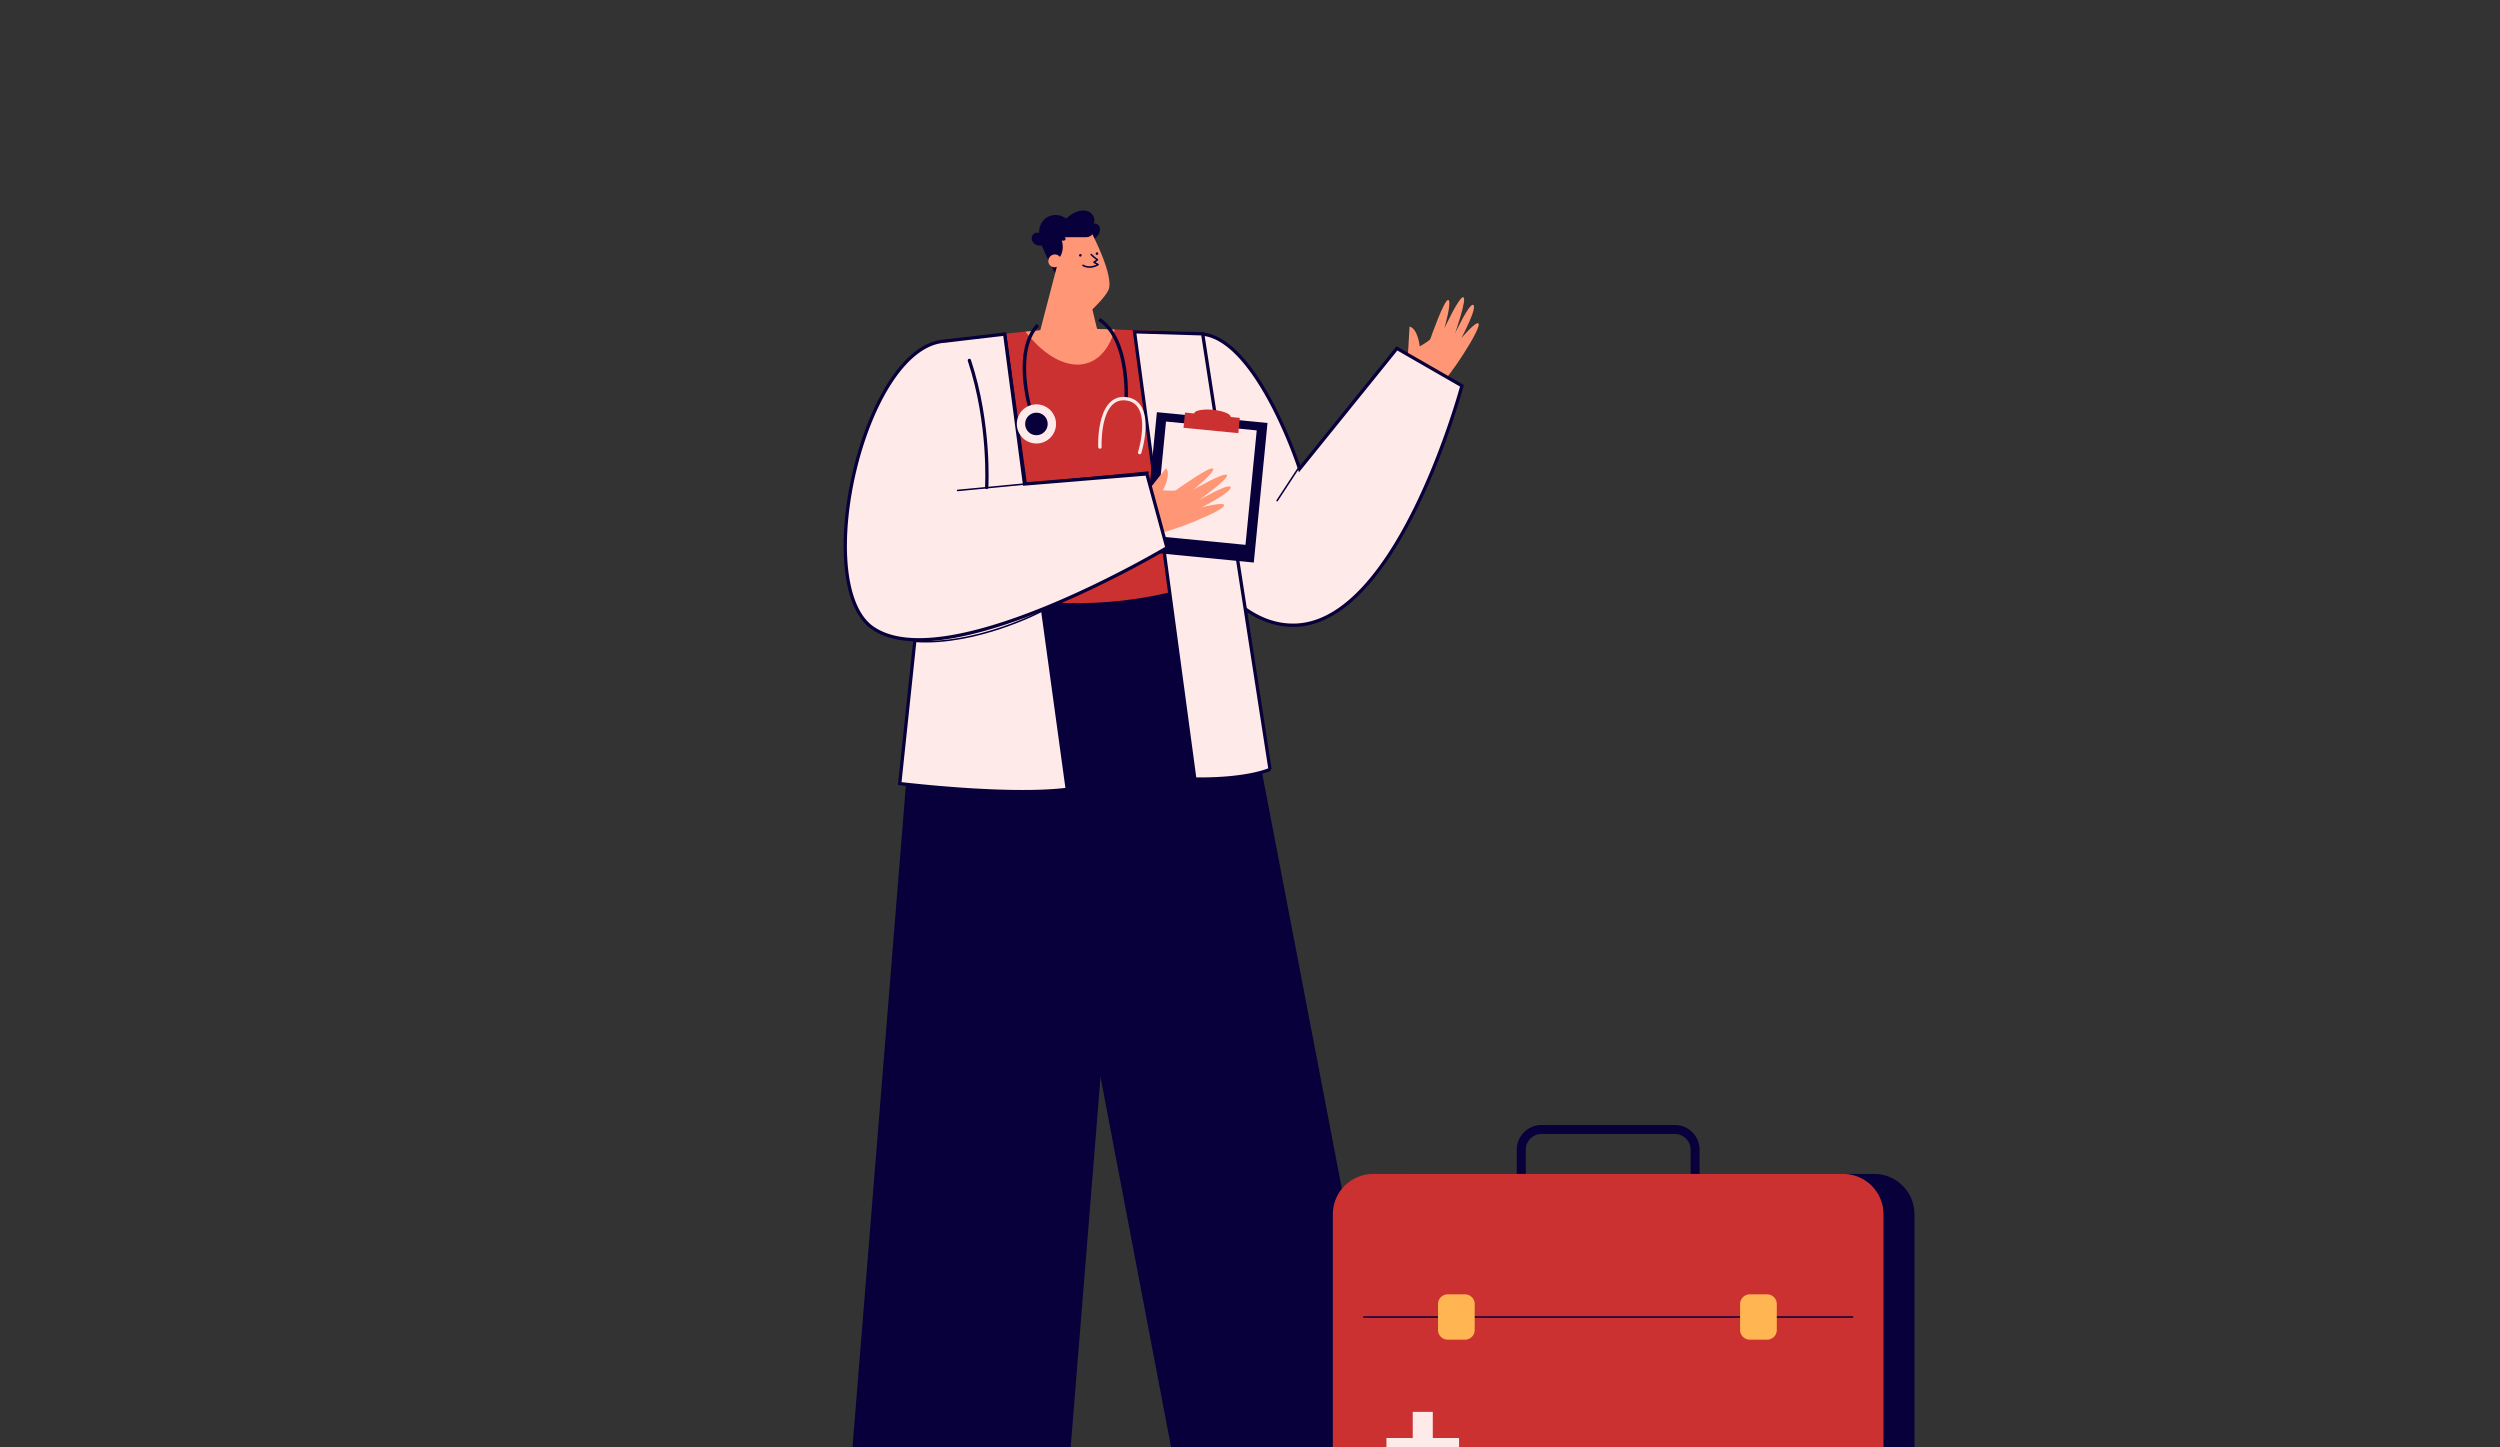 <svg xmlns="http://www.w3.org/2000/svg" width="380" height="220" fill="none"><rect width="100%" height="100%" fill="#333333" stroke="none"/><g clip-path="url(#a)"><path fill="#07003A" d="m140.299 87.037-12.729 157.87 33.147.248 12.739-158.118h-33.157Z"/><path fill="#07003A" d="m186.077 87.445 30.176 157.322-33.476.247-30.082-157.837 33.382.268Z"/><path stroke="#07003A" stroke-linecap="round" stroke-linejoin="round" stroke-width=".238" d="m167.305 163.431 2.431-41.288M175.613 140.083l17.715 25.852M178.859 150.124l5.094 11.771M170.461 90.206l.53 24.239M173.23 89.831s2.202 18.476-2.347 19.6M152.7 91.967c-1.76 9.97-10.708 8.722-10.708 8.722M146.488 100.739 135.609 241.58"/><path fill="#FF9676" d="m213.929 55.2.325-5.566c1.28.345 1.548 3.022 1.548 3.022s1.514-.863 1.615-1.148c.101-.284 2.112-6.03 2.713-5.91.618.12-.587 4.327-.587 4.327s2.276-4.937 2.884-4.746c.608.191-1.266 5.516-1.266 5.516s2.102-4.512 2.73-4.358c.822.198-1.75 5.04-1.75 5.04s2.086-2.446 2.546-2.238c.836.371-4.856 8.906-5.457 8.9l-5.308-2.829.007-.01Z"/><path fill="#FFEAEA" stroke="#07003A" stroke-width=".5" d="M182.599 50.767c1.989.14 3.89 1.359 5.642 3.183 1.813 1.888 3.436 4.391 4.795 6.898 1.358 2.506 2.447 5.005 3.196 6.878a68.393 68.393 0 0 1 1.083 2.894l.056.166.015.042a.062.062 0 0 0 .003.01l.001.003.238-.078-.237.079.142.436.289-.357 14.515-17.968 9.875 5.684-.059.216c-.073.263-.183.649-.329 1.14-.291.982-.723 2.388-1.293 4.076-1.139 3.378-2.822 7.888-5 12.421-2.178 4.535-4.845 9.08-7.948 12.538-3.009 3.352-6.402 5.653-10.133 5.968l-.362.024c-5.694.283-10.186-3.799-13.28-8.033-1.542-2.11-2.724-4.239-3.52-5.842a39.008 39.008 0 0 1-1.128-2.48l-.053-.132 3.492-27.766Z"/><path fill="#CC3131" d="M186.075 87.445c-24.658 9.69-45.778-.268-45.778-.268l3.334-35.578 12.235-1.182 5.96-.575 7.629.247 12.93.415 3.69 36.94Z"/><path fill="#FFEAEA" stroke="#07003A" stroke-width=".5" d="m182.807 50.743 10.24 66.201a8.073 8.073 0 0 1-.455.177c-.433.154-1.103.36-2.043.563-1.85.398-4.745.781-8.934.732l-9.168-67.981 10.36.308ZM162.224 119.977c-4.463.568-10.806.355-16.087-.009a213.445 213.445 0 0 1-8.875-.807l-.503-.058 7.101-67.276 8.881-.857 9.483 69.007Z"/><path fill="#FF9676" d="M169.452 50.09c-2.045 7.085-8.38 7.018-13.585.327l5.96-.575 7.629.247h-.004Z"/><path fill="#07003A" d="M167.123 34.492c-.141-.344-.533-.595-.893-.498.313-.59 0-1.376-.571-1.727-.57-.352-1.309-.325-1.937-.098-.628.231-1.172.64-1.702 1.048-.766-.612-1.904-.71-2.764-.241-.859.469-1.39 1.48-1.286 2.45-.379-.174-.876.027-1.061.402-.184.374-.07.86.235 1.144.306.285.803.432 1.209.325a31.488 31.488 0 0 0 2.166 4.411l5.748-5.305c.279-.247.554-.508.736-.836.181-.325.258-.73.117-1.075h.003Z"/><path fill="#FF9676" d="M165.83 35.199s3.616 6.794 2.645 8.903c-.507 1.1-2.434 2.925-2.434 2.925l1.091 4.562-9.374.01 3.012-11.55.339-4.368 4.721-.48V35.2Z"/><path fill="#07003A" d="M165.574 35.965c-.252.093-.528.093-.8.093h-3.052c.188-.056.326.242.202.392-.124.154-.36.157-.544.09a3.076 3.076 0 0 1-.108 2.23c-.161.354-.523.72-.883.569-.218-.09-.322-.338-.379-.566-.138-.556-.128-1.138-.094-1.71.04-.683.134-1.43.631-1.905.41-.391 1.007-.505 1.568-.572 1.051-.124 2.206-.201 3.257-.024.779.13 1.071 1.078.195 1.396l.007.007Z"/><path fill="#FF9676" d="M159.346 39.747c.037.535.5.924 1.034.87.534-.053.94-.532.903-1.067a.934.934 0 0 0-1.034-.87c-.534.053-.94.531-.903 1.067Z"/><path fill="#07003A" d="M164.02 38.827a.186.186 0 0 0 .208.174.202.202 0 0 0 .181-.215.185.185 0 0 0-.208-.174.203.203 0 0 0-.181.215ZM166.547 38.569a.186.186 0 0 0 .208.174.204.204 0 0 0 .182-.214.186.186 0 0 0-.208-.174.204.204 0 0 0-.182.214Z"/><path stroke="#07003A" stroke-linecap="round" stroke-linejoin="round" stroke-width=".238" d="M165.858 38.686c.289.298.612.569.957.8-.174.127-.352.25-.527.378l.625.352c-.584.348-1.515.585-2.304.117"/><path fill="#07003A" d="m192.66 64.293-16.812-1.64-2.083 21.212 16.812 1.64 2.083-21.212Z"/><path fill="#FFEAEA" d="m191.022 65.42-13.788-1.345-1.708 17.395 13.788 1.345 1.708-17.395Z"/><path fill="#CC3131" d="M187.067 63.387c.043-.456-1.162-.944-2.697-1.095-1.534-.15-2.813.097-2.857.552l-1.39-.137-.228 2.32 8.33.813.228-2.32-1.39-.133h.004Z"/><path fill="#FF9676" d="m173.757 75.53 3.482-4.365c.85 1.018-.48 3.357-.48 3.357s1.736.164 1.981-.01c.245-.174 5.208-3.722 5.631-3.28.436.455-2.978 3.2-2.978 3.2s4.714-2.731 5.1-2.226c.386.505-4.221 3.782-4.221 3.782s4.322-2.483 4.751-1.998c.558.636-4.338 3.12-4.338 3.12s3.116-.807 3.375-.372c.47.783-9.113 4.498-9.6 4.147l-2.706-5.359.003.004Z"/><path fill="#FFEAEA" stroke="#07003A" stroke-width=".5" d="m155.689 73.333.032.235.237-.02 18.366-1.515 3.055 11.227-.218.129a153.862 153.862 0 0 1-5.089 2.818c-3.355 1.777-7.944 4.06-12.885 6.09-4.944 2.03-10.228 3.801-14.975 4.56-4.611.736-8.657.506-11.401-1.302l-.262-.18c-2.293-1.647-3.565-5.109-3.944-9.478-.377-4.352.139-9.537 1.346-14.539 1.207-5.002 3.103-9.803 5.472-13.395 2.376-3.602 5.191-5.934 8.223-6.115l-.004-.126.015.125 9.055-1.07 2.977 22.556Z"/><path fill="#07003A" d="M156.37 62.322c-.11-.368-2.676-9.097 1.209-13.093l.369.358c-3.676 3.782-1.111 12.501-1.087 12.591l-.494.148.003-.004Z"/><path fill="#FFEAEA" d="M157.536 67.41a2.977 2.977 0 0 0 2.982-2.972 2.977 2.977 0 0 0-2.982-2.972 2.977 2.977 0 0 0-2.981 2.972 2.977 2.977 0 0 0 2.981 2.972Z"/><path fill="#07003A" d="M159.246 64.438a1.71 1.71 0 0 1-3.422 0c0-.944.766-1.707 1.713-1.707.947 0 1.709.763 1.709 1.707ZM171.424 60.813c.024-.385.504-9.465-4.2-12.468l-.279.432c4.453 2.838 3.969 11.912 3.966 12.002l.513.03v.004Z"/><path fill="#FFEAEA" d="M173.232 69.043a.304.304 0 0 1-.077-.01.261.261 0 0 1-.171-.321c.013-.044 1.4-4.559.01-6.728-.407-.636-.998-.997-1.807-1.108-.809-.11-1.474.084-2.028.586-1.894 1.72-1.716 6.423-1.716 6.473a.257.257 0 0 1-.245.268.255.255 0 0 1-.268-.244c-.01-.205-.188-4.99 1.883-6.872.665-.606 1.488-.847 2.445-.716.957.13 1.685.579 2.172 1.339 1.514 2.373.108 6.961.047 7.156a.257.257 0 0 1-.245.18v-.003Z"/><path stroke="#07003A" stroke-linecap="round" stroke-linejoin="round" stroke-width=".238" d="m174.516 71.771-28.954 2.778"/><path stroke="#07003A" stroke-linecap="round" stroke-linejoin="round" stroke-width=".5" d="M147.344 54.782c3.223 9.706 2.632 19.312 2.632 19.312"/><path stroke="#07003A" stroke-linecap="round" stroke-linejoin="round" stroke-width=".238" d="M158.191 92.97s-9.805 5.125-19.011 4.523M197.409 71.108c-.064.087-.124.18-.192.268l-3.092 4.722"/><path fill="#07003A" d="M284.852 178.433h-71.407c-3.396 0-6.148 2.744-6.148 6.129v40.933c0 3.385 2.752 6.129 6.148 6.129h71.407c3.396 0 6.148-2.744 6.148-6.129v-40.933c0-3.385-2.752-6.129-6.148-6.129Z"/><path fill="#07003A" d="M258.335 182.791h-27.784v-8.039a3.762 3.762 0 0 1 3.764-3.752h20.257a3.762 3.762 0 0 1 3.763 3.752v8.039Zm-26.418-1.362h25.052v-6.677a2.395 2.395 0 0 0-2.397-2.39h-20.257a2.396 2.396 0 0 0-2.398 2.39v6.677Z"/><path fill="#CC3131" d="M280.145 178.433h-71.407c-3.396 0-6.148 2.744-6.148 6.129v40.933c0 3.385 2.752 6.129 6.148 6.129h71.407c3.396 0 6.148-2.744 6.148-6.129v-40.933c0-3.385-2.752-6.129-6.148-6.129Z"/><path stroke="#07003A" stroke-linecap="round" stroke-linejoin="round" stroke-width=".238" d="M207.297 200.189h74.288"/><path fill="#FFB552" d="M220.059 196.742h2.615c.82 0 1.481.662 1.481 1.476v3.939c0 .817-.665 1.476-1.481 1.476h-2.615a1.48 1.48 0 0 1-1.481-1.476v-3.939c0-.817.665-1.476 1.481-1.476ZM265.977 196.742h2.615c.82 0 1.481.662 1.481 1.476v3.939c0 .817-.665 1.476-1.481 1.476h-2.615a1.48 1.48 0 0 1-1.481-1.476v-3.939c0-.817.665-1.476 1.481-1.476Z"/><path fill="#FFEAEA" d="M217.784 218.581v-3.978h-3.048v3.978h-3.994v3.044h3.994v3.978h3.048v-3.978h3.993v-3.044h-3.993Z"/></g><defs><clipPath id="a"><path fill="#fff" d="M0 10C0 4.477 4.477 0 10 0h360c5.523 0 10 4.477 10 10v210H0V10Z"/></clipPath></defs></svg>
